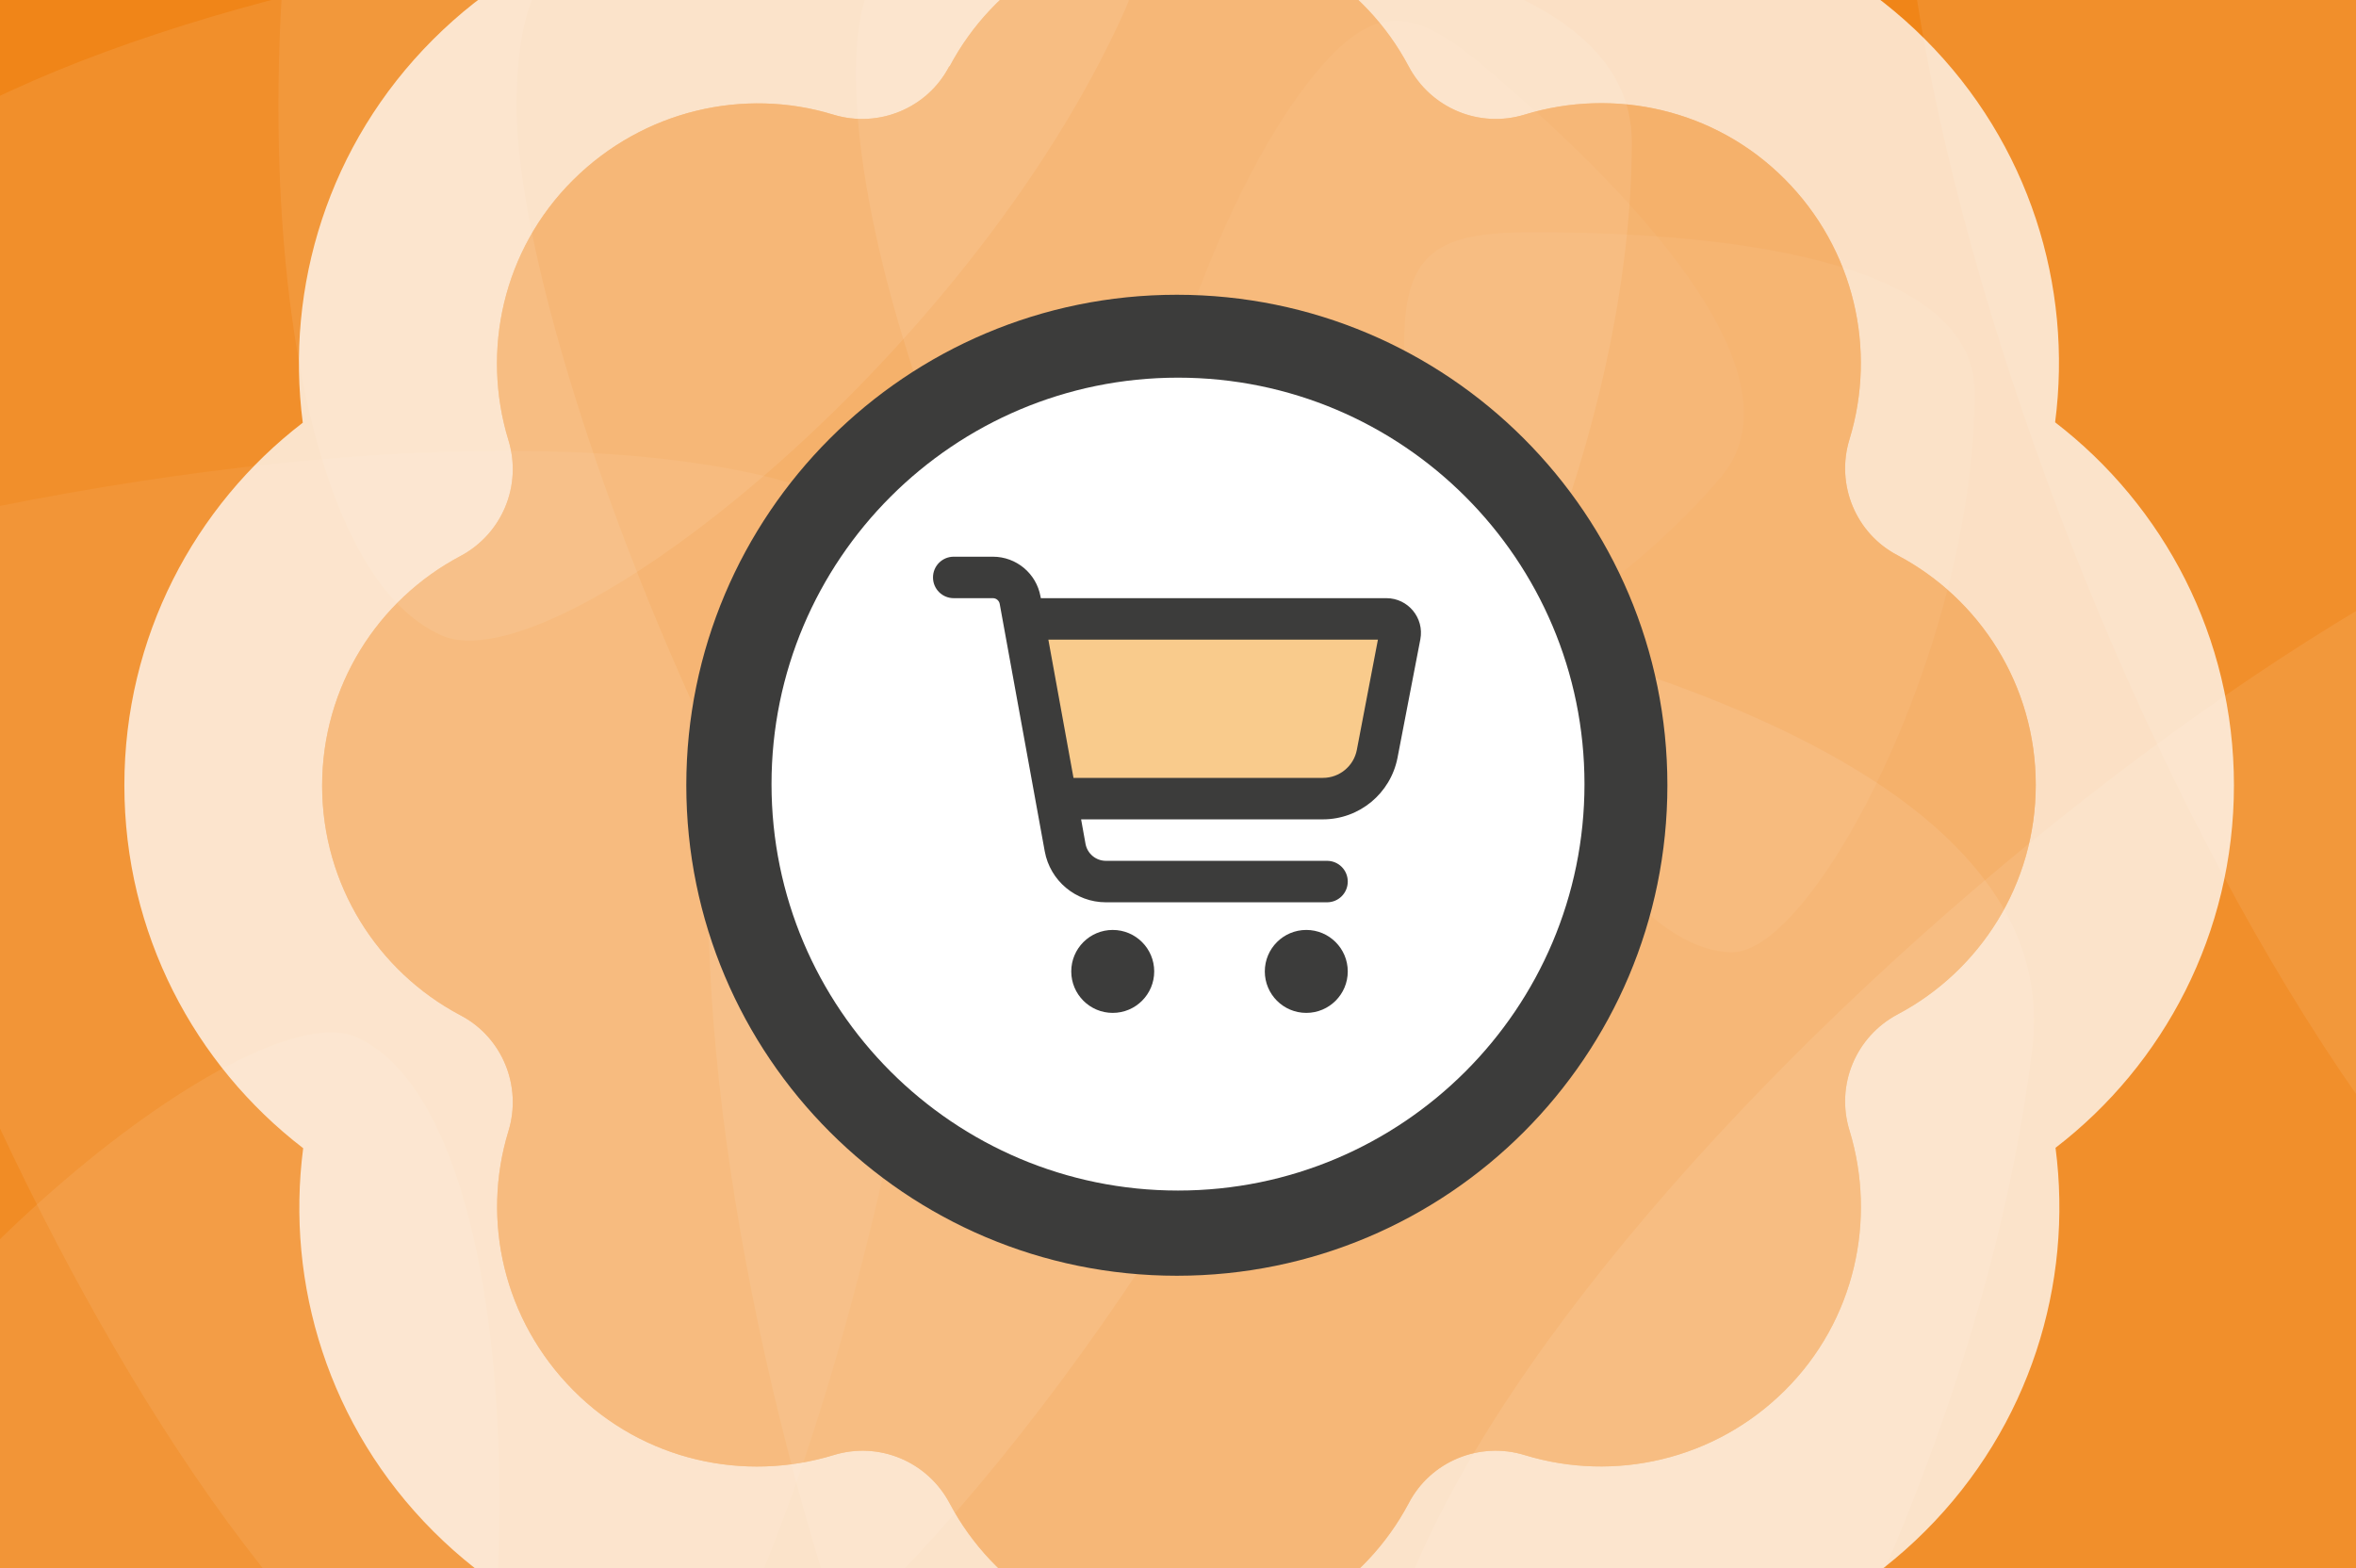 <?xml version="1.0" encoding="UTF-8"?>
<svg xmlns="http://www.w3.org/2000/svg" width="1023" height="681" viewBox="0 0 1023 681">
  <rect x="0" y="0" width="1023" height="681" fill="#808080" stroke="none"/>
  <g id="Ebene-1-copy">
    <path id="Path" fill="#f08518" stroke="none" d="M 1195.219 718.958 L -32.742 719.262 L -32.921 -3.068 L 1195.04 -3.372 L 1195.219 718.958 Z"></path>
    <g id="Group" opacity="0.7">
      <clipPath id="clipPath1">
        <path d="M -19266.839 13153.846 L 6965.37 13153.846 L 6965.37 -13263.279 L -19266.839 -13263.279 L -19266.839 13153.846 Z"></path>
      </clipPath>
      <g id="g1" opacity="0.12" clip-path="url(#clipPath1)" style="mix-blend-mode:overlay">
        <path id="path1" fill="#fefefe" stroke="none" d="M 513.419 522.213 C 501.386 525.773 491.781 527.106 479.173 527.109 C 375.975 527.135 224.353 166.539 224.323 46.515 C 224.312 2.333 234.766 -12.418 249.532 -25.062 C 123.23 -10.292 -28.302 36.1 -76.75 95.032 C -87.225 109.794 -93.577 132.935 -93.57 162.422 C -93.523 349.788 106.567 774.904 247.643 774.869 C 312.921 774.853 422.929 667.539 513.419 522.213"></path>
        <path id="path2" fill="#fefefe" stroke="none" d="M 447.411 -32.982 C 577.924 -33.015 708.526 -12.005 708.545 61.664 C 708.582 211.131 613.841 392.27 565.453 392.282 C 479.144 392.303 371.701 152.294 371.672 32.261 C 371.658 -22.464 392.708 -32.969 447.411 -32.982"></path>
      </g>
      <path id="path3" fill="#fefefe" stroke="none" opacity="0.12" style="mix-blend-mode:overlay" d="M 85.694 886.324 C -33.044 832.152 -143.127 758.802 -112.549 691.779 C -50.51 555.795 110.9 430.36 154.923 450.444 C 233.446 486.268 231.511 749.222 181.689 858.427 C 158.975 908.215 135.463 909.029 85.694 886.324"></path>
      <path id="path4" fill="#fefefe" stroke="none" opacity="0.12" style="mix-blend-mode:overlay" d="M 265.589 -211.3 C 398.58 -151.734 522.053 -70.686 488.43 4.381 C 420.212 156.686 240.965 297.98 191.658 275.896 C 103.71 236.504 103.842 -57.1 158.626 -179.413 C 183.603 -235.177 209.848 -236.267 265.589 -211.3"></path>
      <path id="path5" fill="#fefefe" stroke="none" opacity="0.08" style="mix-blend-mode:overlay" d="M 410.193 369.554 C 370.59 624.679 289.827 873.585 145.819 851.231 C -146.359 805.875 -471.641 565.63 -456.957 471.04 C -430.767 302.324 71.039 165.25 305.681 201.674 C 412.656 218.28 426.793 262.62 410.193 369.554"></path>
      <path id="path6" fill="#fefefe" stroke="none" opacity="0.12" style="mix-blend-mode:overlay" d="M 454.334 238.221 C 678.261 265.67 897.91 329.239 882.416 455.637 C 850.981 712.086 650.262 1002.902 567.239 992.725 C 419.154 974.574 285.393 540.147 310.638 334.198 C 322.147 240.304 360.477 226.716 454.334 238.221"></path>
      <path id="path7" fill="#fefefe" stroke="none" opacity="0.12" style="mix-blend-mode:overlay" d="M 1306.668 306.646 C 1390.06 546.335 1434.862 799.625 1299.567 846.696 C 1025.067 942.2 631.88 883.85 600.962 794.983 C 545.814 636.475 918.032 285.891 1138.477 209.194 C 1238.98 174.227 1271.715 206.182 1306.668 306.646"></path>
      <path id="path8" fill="#fefefe" stroke="none" opacity="0.12" style="mix-blend-mode:overlay" d="M 972.124 -213.232 C 1225.906 -213.295 1479.863 -172.441 1479.898 -29.192 C 1479.97 261.447 1295.746 613.673 1201.655 613.696 C 1033.827 613.737 824.906 147.039 824.848 -86.367 C 824.822 -192.779 865.754 -213.206 972.124 -213.232"></path>
      <path id="path9" fill="#fefefe" stroke="none" opacity="0.07" style="mix-blend-mode:overlay" d="M 665.4 100.828 C 761.357 100.804 857.38 116.251 857.394 170.415 C 857.421 280.308 787.764 413.487 752.188 413.496 C 688.731 413.511 609.736 237.049 609.714 148.797 C 609.704 108.562 625.181 100.838 665.4 100.828"></path>
      <path id="path10" fill="#fefefe" stroke="none" opacity="0.05" style="mix-blend-mode:overlay" d="M 645.776 29.947 C 719.001 91.961 782.275 165.822 747.271 207.154 C 676.25 291.014 537.011 347.593 509.862 324.6 C 461.438 283.59 515.245 97.891 572.28 30.545 C 598.283 -0.158 615.084 3.954 645.776 29.947"></path>
    </g>
  </g>
  <g id="g2">
    <path id="Path-copy" fill="#ffffff" stroke="none" opacity="0.748" d="M 412.349 28.809 C 431.313 -6.973 468.884 -31.125 512 -31.125 C 555.116 -31.125 592.687 -6.973 611.651 28.809 C 621.312 47.057 642.423 55.823 662.102 49.741 C 700.746 37.933 744.578 47.236 774.992 77.829 C 805.406 108.422 814.888 152.075 803.081 190.719 C 796.998 210.398 805.764 231.688 824.013 241.17 C 859.794 260.134 883.946 297.705 883.946 340.821 C 883.946 383.938 859.794 421.508 824.013 440.472 C 805.764 450.133 796.998 471.244 803.081 490.923 C 814.888 529.567 805.585 573.399 774.992 603.813 C 744.399 634.227 700.746 643.709 662.102 631.902 C 642.423 625.819 621.133 634.585 611.651 652.834 C 592.687 688.615 555.116 712.767 512 712.767 C 468.884 712.767 431.313 688.615 412.349 652.834 C 402.688 634.585 381.577 625.819 361.898 631.902 C 323.254 643.709 279.422 634.406 249.008 603.813 C 218.594 573.22 208.933 529.925 220.741 491.281 C 226.823 471.602 218.057 450.312 199.809 440.83 C 164.027 421.866 139.875 384.295 139.875 341.179 C 139.875 298.062 164.027 260.492 199.809 241.528 C 218.057 231.867 226.823 210.756 220.741 191.077 C 208.933 152.433 218.236 108.601 248.829 78.187 C 279.422 47.773 323.075 37.933 361.719 49.741 C 381.398 55.823 402.688 47.057 412.17 28.809 Z M 512 -117 C 447.773 -117 390.702 -86.586 354.384 -39.355 C 295.345 -47.048 233.443 -28.263 188.001 17.18 C 142.559 62.622 123.773 124.523 131.466 183.562 C 84.414 219.702 54 276.773 54 341 C 54 405.227 84.414 462.298 131.645 498.616 C 123.952 557.655 142.738 619.557 188.18 664.999 C 233.622 710.441 295.523 729.227 354.562 721.534 C 390.702 768.586 447.773 799 512 799 C 576.227 799 633.298 768.586 669.616 721.355 C 728.655 729.048 790.557 710.263 835.999 664.82 C 881.441 619.378 900.227 557.477 892.534 498.438 C 939.586 462.298 970 405.227 970 341 C 970 276.773 939.586 219.702 892.355 183.384 C 900.048 124.345 881.263 62.443 835.82 17.001 C 790.378 -28.441 728.477 -47.227 669.438 -39.534 C 633.298 -86.586 576.227 -117 512 -117 Z"></path>
    <path id="Path-copy-2" fill="#ffffff" stroke="none" opacity="0.363" d="M 412.349 28.809 C 431.313 -6.973 468.884 -31.125 512 -31.125 C 555.116 -31.125 592.687 -6.973 611.651 28.809 C 621.312 47.057 642.423 55.823 662.102 49.741 C 700.746 37.933 744.578 47.236 774.992 77.829 C 805.406 108.422 814.888 152.075 803.081 190.719 C 796.998 210.398 805.764 231.688 824.013 241.17 C 859.794 260.134 883.946 297.705 883.946 340.821 C 883.946 383.938 859.794 421.508 824.013 440.472 C 805.764 450.133 796.998 471.244 803.081 490.923 C 814.888 529.567 805.585 573.399 774.992 603.813 C 744.399 634.227 700.746 643.709 662.102 631.902 C 642.423 625.819 621.133 634.585 611.651 652.834 C 592.687 688.615 555.116 712.767 512 712.767 C 468.884 712.767 431.313 688.615 412.349 652.834 C 402.688 634.585 381.577 625.819 361.898 631.902 C 323.254 643.709 279.422 634.406 249.008 603.813 C 218.594 573.22 208.933 529.925 220.741 491.281 C 226.823 471.602 218.057 450.312 199.809 440.83 C 164.027 421.866 139.875 384.295 139.875 341.179 C 139.875 298.062 164.027 260.492 199.809 241.528 C 218.057 231.867 226.823 210.756 220.741 191.077 C 208.933 152.433 218.236 108.601 248.829 78.187 C 279.422 47.773 323.075 37.933 361.719 49.741 C 381.398 55.823 402.688 47.057 412.17 28.809 Z M 354.562 721.534"></path>
  </g>
  <path id="Oval-copy" fill="#3c3c3b" fill-rule="evenodd" stroke="none" d="M 724 341 C 724 223.363 628.637 128 511 128 C 393.363 128 298 223.363 298 341 C 298 458.637 393.363 554 511 554 C 628.637 554 724 458.637 724 341 Z"></path>
  <path id="Oval-copy-2" fill="#ffffff" fill-rule="evenodd" stroke="none" d="M 688 340.5 C 688 243.022 608.978 164 511.5 164 C 414.022 164 335 243.022 335 340.5 C 335 437.978 414.022 517 511.5 517 C 608.978 517 688 437.978 688 340.5 Z"></path>
  <path id="path11" fill="#f9cb8c" fill-rule="evenodd" stroke="none" d="M 449 272 L 601 270 L 590 341 L 462 341 L 449 272 Z"></path>
  <path id="path12" fill="#3c3c3b" stroke="none" d="M 405.118 250.752 C 405.118 245.762 409.133 241.748 414.123 241.748 L 431.119 241.748 C 441.287 241.748 449.992 249.027 451.793 259.007 L 451.943 259.757 L 601.984 259.757 C 611.402 259.757 618.493 268.349 616.73 277.617 L 606.825 329.019 C 603.823 344.552 590.241 355.808 574.407 355.808 L 469.427 355.808 L 471.34 366.426 C 472.128 370.703 475.843 373.817 480.195 373.817 L 576.208 373.817 C 581.198 373.817 585.213 377.832 585.213 382.822 C 585.213 387.812 581.198 391.827 576.208 391.827 L 480.195 391.827 C 467.138 391.827 455.957 382.485 453.631 369.653 L 434.083 262.233 C 433.821 260.808 432.583 259.757 431.119 259.757 L 414.123 259.757 C 409.133 259.757 405.118 255.743 405.118 250.752 Z M 466.125 337.798 L 574.407 337.798 C 581.611 337.798 587.802 332.696 589.153 325.642 L 598.308 277.767 L 455.207 277.767 L 466.125 337.798 Z M 483.159 403.833 C 493.106 403.833 501.169 411.896 501.169 421.843 C 501.169 431.789 493.106 439.852 483.159 439.852 C 473.213 439.852 465.15 431.789 465.15 421.843 C 465.15 411.896 473.213 403.833 483.159 403.833 Z M 567.204 403.833 C 577.15 403.833 585.213 411.896 585.213 421.843 C 585.213 431.789 577.15 439.852 567.204 439.852 C 557.257 439.852 549.194 431.789 549.194 421.843 C 549.194 411.896 557.257 403.833 567.204 403.833 Z"></path>
</svg>
